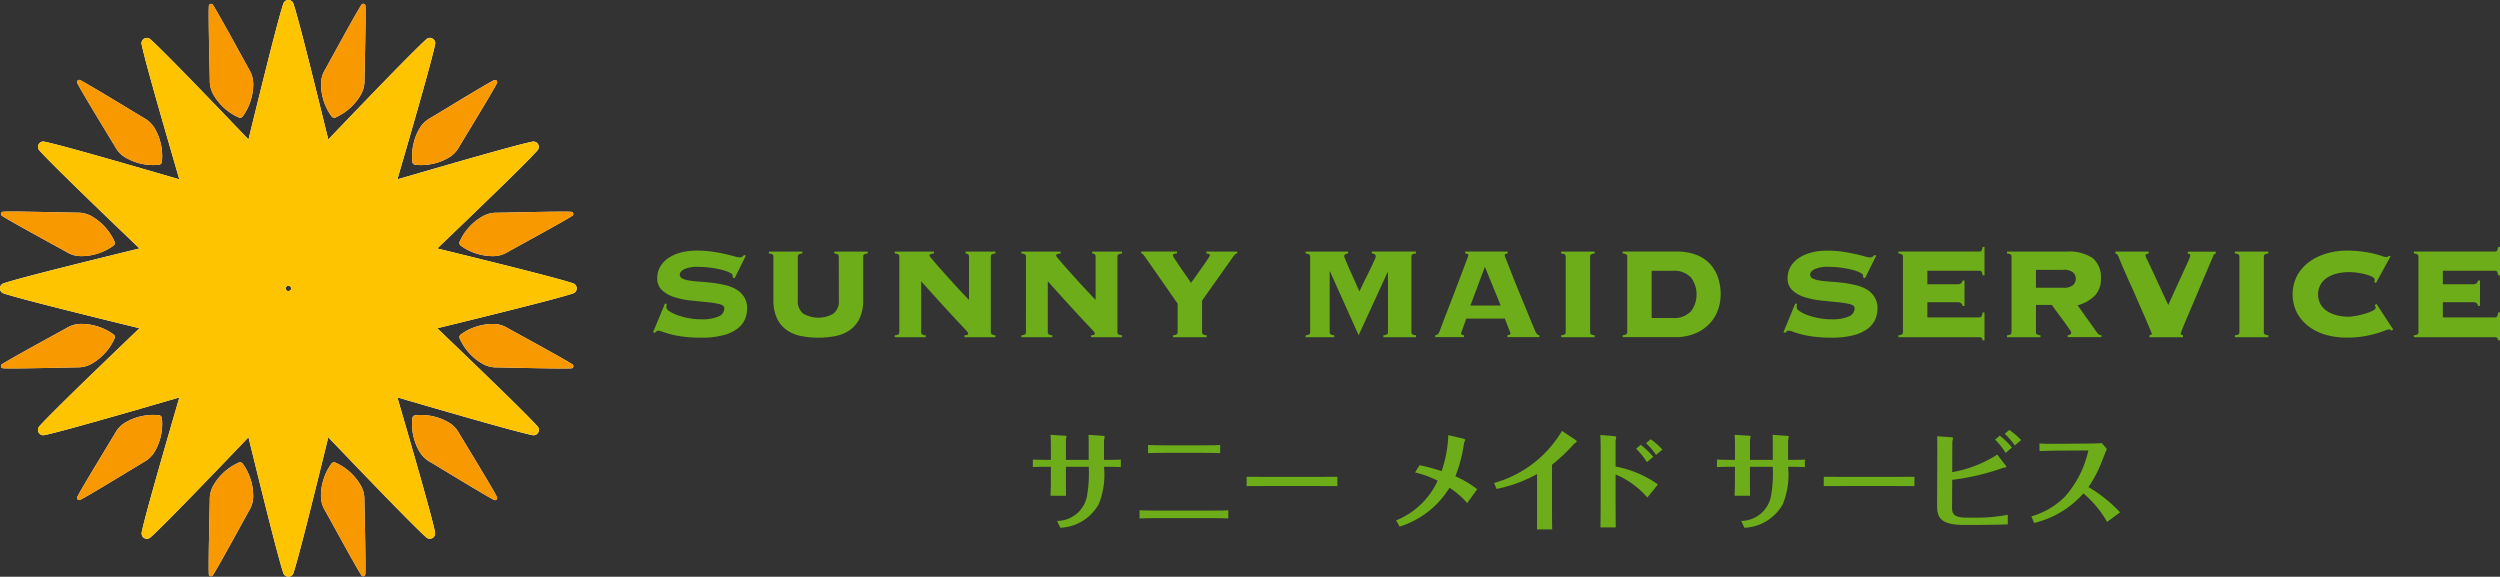 <svg xmlns="http://www.w3.org/2000/svg" xmlns:xlink="http://www.w3.org/1999/xlink" width="214.501" height="49.485" viewBox="0 0 214.501 49.485"><rect x="0" y="0" width="214.501" height="49.485" fill="#333333" stroke="none"/><defs><clipPath id="a"><rect width="214.501" height="49.485" fill="none"/></clipPath><clipPath id="c"><rect width="8.965" height="24.512" fill="none"/></clipPath><clipPath id="e"><rect width="13.537" height="21.381" fill="none"/></clipPath><clipPath id="g"><rect width="21.381" height="13.537" fill="none"/></clipPath><clipPath id="h"><rect width="21.381" height="13.538" fill="none"/></clipPath><clipPath id="i"><rect width="24.513" height="8.965" fill="none"/></clipPath><clipPath id="j"><rect width="24.512" height="8.966" fill="none"/></clipPath><clipPath id="k"><rect width="21.382" height="13.538" fill="none"/></clipPath><clipPath id="l"><rect width="21.382" height="13.537" fill="none"/></clipPath><clipPath id="n"><rect width="13.538" height="21.381" fill="none"/></clipPath></defs><g clip-path="url(#a)"><g transform="translate(0 -0.001)"><g clip-path="url(#a)"><path d="M37.665,6.162c-.386.783-3.053,5.124-3.264,5.5a2.36,2.36,0,0,1-.864.888,4.58,4.58,0,0,1-1.244.507,4.638,4.638,0,0,1-1.636.115.278.278,0,0,1-.25-.25,4.661,4.661,0,0,1,.115-1.635,4.514,4.514,0,0,1,.509-1.244,2.338,2.338,0,0,1,.889-.864c.371-.212,4.712-2.879,5.494-3.264a.187.187,0,0,1,.251.249" transform="translate(4.977 0.966)" fill="#fff"/><path d="M5.7,37.628c.386-.782,3.053-5.124,3.264-5.5a2.349,2.349,0,0,1,.865-.889,4.564,4.564,0,0,1,1.244-.507,4.629,4.629,0,0,1,1.635-.115.278.278,0,0,1,.25.25,4.632,4.632,0,0,1-.115,1.635,4.552,4.552,0,0,1-.509,1.245,2.347,2.347,0,0,1-.889.864c-.371.211-4.712,2.878-5.494,3.263a.188.188,0,0,1-.251-.084.19.19,0,0,1,0-.166" transform="translate(0.93 5.012)" fill="#fff"/><path d="M27.475.458c.057.871-.083,5.963-.079,6.392a2.372,2.372,0,0,1-.3,1.2,4.6,4.6,0,0,1-.824,1.061,4.664,4.664,0,0,1-1.358.918.278.278,0,0,1-.342-.092,4.709,4.709,0,0,1-.9-2.807,2.339,2.339,0,0,1,.339-1.192c.215-.369,2.643-4.85,3.127-5.575a.186.186,0,0,1,.258-.052.19.19,0,0,1,.084.144" transform="translate(3.877 0.047)" fill="#fff"/><path d="M15.4,43.682c-.057-.872.081-5.965.079-6.393a2.361,2.361,0,0,1,.3-1.2,4.579,4.579,0,0,1,.824-1.061,4.662,4.662,0,0,1,1.36-.918.277.277,0,0,1,.341.092,4.637,4.637,0,0,1,.718,1.475,4.529,4.529,0,0,1,.182,1.331,2.335,2.335,0,0,1-.338,1.192c-.216.369-2.643,4.85-3.128,5.575a.185.185,0,0,1-.258.052.187.187,0,0,1-.083-.143" transform="translate(2.52 5.584)" fill="#fff"/><path d="M15.741.366c.485.726,2.911,5.207,3.127,5.576a2.359,2.359,0,0,1,.339,1.192,4.571,4.571,0,0,1-.183,1.331,4.674,4.674,0,0,1-.718,1.475.277.277,0,0,1-.341.092,4.7,4.7,0,0,1-2.183-1.98,2.357,2.357,0,0,1-.3-1.2c0-.428-.137-5.522-.079-6.392a.187.187,0,0,1,.2-.175.191.191,0,0,1,.143.083" transform="translate(2.52 0.047)" fill="#fff"/><path d="M27.132,43.774C26.648,43.048,24.22,38.568,24,38.2a2.359,2.359,0,0,1-.339-1.192,4.571,4.571,0,0,1,.183-1.331,4.649,4.649,0,0,1,.718-1.475.279.279,0,0,1,.343-.092,4.68,4.68,0,0,1,1.358.918,4.571,4.571,0,0,1,.823,1.063,2.324,2.324,0,0,1,.3,1.2c0,.428.137,5.521.08,6.392a.187.187,0,0,1-.342.092" transform="translate(3.877 5.584)" fill="#fff"/><path d="M5.949,5.913c.783.386,5.124,3.054,5.5,3.264a2.366,2.366,0,0,1,.89.864,4.744,4.744,0,0,1,.621,2.88.274.274,0,0,1-.25.249,4.69,4.69,0,0,1-2.88-.623,2.352,2.352,0,0,1-.862-.889c-.212-.371-2.88-4.712-3.266-5.5a.186.186,0,0,1,.085-.25.194.194,0,0,1,.166,0" transform="translate(0.93 0.966)" fill="#fff"/><path d="M37.414,37.881c-.783-.386-5.124-3.054-5.5-3.266a2.352,2.352,0,0,1-.888-.864,4.566,4.566,0,0,1-.509-1.244,4.664,4.664,0,0,1-.114-1.635.278.278,0,0,1,.25-.251,4.652,4.652,0,0,1,1.634.115,4.574,4.574,0,0,1,1.245.509,2.338,2.338,0,0,1,.864.889c.212.371,2.878,4.713,3.264,5.5a.187.187,0,0,1-.083.251.2.2,0,0,1-.168,0" transform="translate(4.977 5.012)" fill="#fff"/><path d="M.244,15.613c.872-.057,5.963.083,6.393.079a2.376,2.376,0,0,1,1.2.3A4.667,4.667,0,0,1,8.9,16.82a4.728,4.728,0,0,1,.919,1.358.279.279,0,0,1-.093.342,4.73,4.73,0,0,1-2.806.9,2.347,2.347,0,0,1-1.192-.339C5.359,18.867.877,16.44.152,15.955A.186.186,0,0,1,.1,15.7a.19.19,0,0,1,.143-.083" transform="translate(0.011 2.556)" fill="#fff"/><path d="M43.468,27.689c-.872.057-5.965-.081-6.393-.078a2.363,2.363,0,0,1-1.2-.3,4.542,4.542,0,0,1-1.061-.823,4.672,4.672,0,0,1-.919-1.359.279.279,0,0,1,.093-.342,4.644,4.644,0,0,1,1.473-.718,4.542,4.542,0,0,1,1.333-.182,2.346,2.346,0,0,1,1.192.338c.369.216,4.85,2.643,5.575,3.127a.185.185,0,0,1,.052.258.18.18,0,0,1-.143.084" transform="translate(5.548 3.913)" fill="#fff"/><path d="M.152,27.347c.725-.485,5.207-2.911,5.575-3.128a2.378,2.378,0,0,1,1.194-.338,4.608,4.608,0,0,1,1.33.183,4.687,4.687,0,0,1,1.475.718.276.276,0,0,1,.092.341A4.662,4.662,0,0,1,8.9,26.483a4.6,4.6,0,0,1-1.063.823,2.359,2.359,0,0,1-1.2.3c-.428,0-5.521.137-6.392.078a.185.185,0,0,1-.175-.2.191.191,0,0,1,.083-.143" transform="translate(0.011 3.912)" fill="#fff"/><path d="M43.56,15.955c-.726.485-5.207,2.911-5.576,3.128a2.373,2.373,0,0,1-1.192.338,4.532,4.532,0,0,1-1.331-.183,4.637,4.637,0,0,1-1.475-.718.281.281,0,0,1-.093-.342,4.65,4.65,0,0,1,.919-1.358A4.522,4.522,0,0,1,35.875,16a2.335,2.335,0,0,1,1.2-.3c.428,0,5.52-.136,6.392-.08a.187.187,0,0,1,.092.342" transform="translate(5.548 2.556)" fill="#fff"/><path d="M22.321.308c.681,2,3.553,14.031,3.828,15.033a5.693,5.693,0,0,1,.043,3.006,11.15,11.15,0,0,1-1.262,3.007,11.354,11.354,0,0,1-2.609,3,.683.683,0,0,1-.861,0,11.327,11.327,0,0,1-2.608-3,11.113,11.113,0,0,1-1.262-3.007,5.681,5.681,0,0,1,.043-3.006c.273-1,3.147-13.029,3.827-15.033a.455.455,0,0,1,.861,0" transform="translate(2.852 0.001)" fill="#fff"/><path d="M22.321,45.662c.681-2,3.553-14.031,3.828-15.032a5.7,5.7,0,0,0,.043-3.007,11.15,11.15,0,0,0-1.262-3.007,11.376,11.376,0,0,0-2.609-3.006.685.685,0,0,0-.861,0,11.348,11.348,0,0,0-2.608,3.006,11.113,11.113,0,0,0-1.262,3.007,5.686,5.686,0,0,0,.043,3.007c.273,1,3.147,13.028,3.827,15.032a.455.455,0,0,0,.861,0" transform="translate(2.852 3.516)" fill="#fff"/><path d="M11.189,2.909C12.78,4.3,21.282,13.283,22.021,14.014a5.681,5.681,0,0,1,1.54,2.581,11.133,11.133,0,0,1,.412,3.235,11.359,11.359,0,0,1-.758,3.907.681.681,0,0,1-.746.431,11.334,11.334,0,0,1-3.763-1.3,11.128,11.128,0,0,1-2.6-1.973,5.7,5.7,0,0,1-1.466-2.626c-.263-1.006-3.788-12.855-4.2-14.933a.455.455,0,0,1,.746-.429" transform="translate(1.709 0.459)" fill="#fff"/><path d="M33.981,42.19c-.413-2.076-3.938-13.927-4.2-14.932a5.7,5.7,0,0,0-1.466-2.626,11.114,11.114,0,0,0-2.6-1.974,11.367,11.367,0,0,0-3.763-1.3.687.687,0,0,0-.746.431,11.366,11.366,0,0,0-.756,3.908,11.1,11.1,0,0,0,.412,3.235,5.7,5.7,0,0,0,1.54,2.583c.739.729,9.241,9.709,10.83,11.1a.453.453,0,0,0,.641-.041.46.46,0,0,0,.1-.389" transform="translate(3.35 3.498)" fill="#fff"/><path d="M3.338,10.443c2.076.413,13.927,3.938,14.933,4.2A5.687,5.687,0,0,1,20.9,16.11a11.124,11.124,0,0,1,1.974,2.6,11.367,11.367,0,0,1,1.3,3.764.687.687,0,0,1-.431.746,11.361,11.361,0,0,1-3.908.756A11.126,11.126,0,0,1,16.6,23.56a5.711,5.711,0,0,1-2.583-1.54c-.73-.74-9.709-9.242-11.1-10.833a.454.454,0,0,1,.429-.745" transform="translate(0.458 1.71)" fill="#fff"/><path d="M42.621,33.236c-1.4-1.591-10.374-10.093-11.1-10.83a5.689,5.689,0,0,0-2.583-1.541,11.133,11.133,0,0,0-3.235-.412,11.336,11.336,0,0,0-3.907.758.686.686,0,0,0-.432.746,11.386,11.386,0,0,0,1.3,3.763,11.16,11.16,0,0,0,1.973,2.6,5.714,5.714,0,0,0,2.626,1.466c1.006.262,12.855,3.787,14.932,4.2a.455.455,0,0,0,.431-.746" transform="translate(3.498 3.351)" fill="#fff"/><path d="M.308,21.46c2-.68,14.031-3.553,15.033-3.828a5.681,5.681,0,0,1,3.006-.043,11.082,11.082,0,0,1,3.007,1.262,11.319,11.319,0,0,1,3,2.609.683.683,0,0,1,0,.861,11.376,11.376,0,0,1-3.006,2.609,11.093,11.093,0,0,1-3.007,1.26,5.669,5.669,0,0,1-3.006-.043c-1-.275-13.029-3.147-15.033-3.827a.455.455,0,0,1,0-.861" transform="translate(0 2.852)" fill="#fff"/><path d="M45.662,21.46c-2-.68-14.031-3.553-15.032-3.828a5.681,5.681,0,0,0-3.006-.043,11.119,11.119,0,0,0-3.008,1.262,11.333,11.333,0,0,0-3,2.609.683.683,0,0,0,0,.861,11.354,11.354,0,0,0,3,2.609,11.156,11.156,0,0,0,3.008,1.262,5.693,5.693,0,0,0,3.006-.043c1-.275,13.028-3.148,15.032-3.828a.455.455,0,0,0,0-.861" transform="translate(3.515 2.852)" fill="#fff"/><path d="M2.91,33.236c1.4-1.591,10.373-10.093,11.1-10.833A5.7,5.7,0,0,1,16.6,20.865a11.049,11.049,0,0,1,3.233-.412,11.342,11.342,0,0,1,3.908.758.683.683,0,0,1,.431.745,11.332,11.332,0,0,1-1.3,3.764,11.092,11.092,0,0,1-1.974,2.6,5.683,5.683,0,0,1-2.623,1.465c-1.006.263-12.857,3.788-14.933,4.2a.455.455,0,0,1-.534-.356.461.461,0,0,1,.1-.389" transform="translate(0.458 3.351)" fill="#fff"/><path d="M42.191,10.444c-2.076.412-13.927,3.938-14.933,4.2a5.7,5.7,0,0,0-2.626,1.466,11.087,11.087,0,0,0-1.973,2.6,11.367,11.367,0,0,0-1.3,3.763.686.686,0,0,0,.432.746,11.387,11.387,0,0,0,3.907.756,11.139,11.139,0,0,0,3.235-.411,5.713,5.713,0,0,0,2.584-1.541c.729-.739,9.707-9.24,11.1-10.832a.454.454,0,0,0-.429-.745" transform="translate(3.498 1.71)" fill="#fff"/><path d="M10.444,42.19c.413-2.076,3.938-13.927,4.2-14.933a5.7,5.7,0,0,1,1.466-2.624,11.092,11.092,0,0,1,2.6-1.974,11.367,11.367,0,0,1,3.764-1.3.684.684,0,0,1,.746.431,11.366,11.366,0,0,1,.756,3.908,11.086,11.086,0,0,1-.412,3.234,5.681,5.681,0,0,1-1.54,2.581c-.739.731-9.241,9.71-10.832,11.105a.454.454,0,0,1-.64-.041.463.463,0,0,1-.1-.389" transform="translate(1.71 3.498)" fill="#fff"/><path d="M33.237,2.91c-1.591,1.4-10.093,10.374-10.832,11.1a5.693,5.693,0,0,0-1.54,2.581,11.1,11.1,0,0,0-.412,3.235,11.366,11.366,0,0,0,.756,3.908.684.684,0,0,0,.746.431,11.341,11.341,0,0,0,3.763-1.3,11.139,11.139,0,0,0,2.6-1.974,5.709,5.709,0,0,0,1.466-2.626c.262-1,3.787-12.855,4.2-14.932a.452.452,0,0,0-.357-.533.447.447,0,0,0-.388.1" transform="translate(3.35 0.459)" fill="#fff"/><path d="M49.318,23.071a1.051,1.051,0,0,0-.028.293c0,.093.086.2.258.313a3.152,3.152,0,0,0,.67.331,5.961,5.961,0,0,0,.943.256,5.452,5.452,0,0,0,1.075.106,3.619,3.619,0,0,0,1.536-.244.765.765,0,0,0,.489-.705c0-.168-.142-.285-.426-.356a7.924,7.924,0,0,0-1.068-.168c-.428-.042-.889-.09-1.383-.14A7.076,7.076,0,0,1,50,22.477a2.849,2.849,0,0,1-1.068-.587,1.348,1.348,0,0,1-.426-1.054,1.923,1.923,0,0,1,.244-.964,2.247,2.247,0,0,1,.684-.74,3.477,3.477,0,0,1,1.068-.482,5.214,5.214,0,0,1,1.4-.173,9.1,9.1,0,0,1,1.327.09q.614.091,1.089.2t.8.2a2.027,2.027,0,0,0,.461.091A.364.364,0,0,0,55.8,19a.912.912,0,0,0,.154-.147l.154.056-.964,1.941-.168-.084v-.152c0-.085-.091-.171-.272-.26a3.511,3.511,0,0,0-.691-.237,8.657,8.657,0,0,0-.936-.175,7.319,7.319,0,0,0-1.006-.07,2.742,2.742,0,0,0-1.271.209c-.242.141-.363.289-.363.447a.379.379,0,0,0,.251.356,2.3,2.3,0,0,0,.656.173c.27.04.577.069.922.092s.7.058,1.061.1a10.3,10.3,0,0,1,1.061.2,3.3,3.3,0,0,1,.922.371,1.961,1.961,0,0,1,.656.644,1.83,1.83,0,0,1,.251,1,2.32,2.32,0,0,1-.189.908,2.044,2.044,0,0,1-.642.8,3.451,3.451,0,0,1-1.215.564,7.248,7.248,0,0,1-1.892.211,11.77,11.77,0,0,1-1.515-.085,8.981,8.981,0,0,1-1.082-.2q-.447-.12-.705-.218a1.228,1.228,0,0,0-.384-.1.219.219,0,0,0-.147.056c-.042.037-.086.079-.133.125l-.168-.041L49.178,23Z" transform="translate(7.887 3.027)" fill="#6dad19"/><path d="M62.683,18.967a.223.223,0,0,0-.063-.162.648.648,0,0,0-.328-.091v-.166h2.877v.166a.648.648,0,0,0-.328.091.218.218,0,0,0-.063.162V22.71a3.585,3.585,0,0,1-.3,1.55,2.593,2.593,0,0,1-.824,1.006,3.2,3.2,0,0,1-1.229.523,7.7,7.7,0,0,1-3,0,3.216,3.216,0,0,1-1.229-.523,2.613,2.613,0,0,1-.824-1.006,3.6,3.6,0,0,1-.3-1.55V18.967a.218.218,0,0,0-.063-.162.648.648,0,0,0-.328-.091v-.166h2.877v.166a.648.648,0,0,0-.328.091.218.218,0,0,0-.063.162V22.71a1.358,1.358,0,0,0,.461,1.158,2.583,2.583,0,0,0,2.6,0,1.358,1.358,0,0,0,.461-1.158Z" transform="translate(9.285 3.039)" fill="#6dad19"/><path d="M66.356,18.967a.218.218,0,0,0-.063-.162.648.648,0,0,0-.328-.091v-.166h3.366v.166a.743.743,0,0,0-.314.064.139.139,0,0,0-.077.118,1.23,1.23,0,0,0,.182.253q.182.222.475.559t.663.746q.37.414.747.825c.251.275.493.534.726.782s.433.459.6.634V18.967c0-.159-.1-.243-.293-.253v-.166H74.6v.166a.648.648,0,0,0-.328.091.218.218,0,0,0-.063.162v6.508a.215.215,0,0,0,.063.159.622.622,0,0,0,.328.092v.166H71.942v-.166a.509.509,0,0,0,.258-.043.125.125,0,0,0,.063-.111.2.2,0,0,0-.042-.1,2.281,2.281,0,0,0-.182-.216q-.14-.154-.412-.441c-.182-.191-.421-.446-.719-.768s-.666-.72-1.1-1.2-.964-1.064-1.578-1.753v4.385a.215.215,0,0,0,.063.159.622.622,0,0,0,.328.092v.166H65.965v-.166a.622.622,0,0,0,.328-.092.215.215,0,0,0,.063-.159Z" transform="translate(10.806 3.039)" fill="#6dad19"/><path d="M75.692,18.967a.218.218,0,0,0-.063-.162.648.648,0,0,0-.328-.091v-.166h3.366v.166a.743.743,0,0,0-.314.064.139.139,0,0,0-.077.118,1.23,1.23,0,0,0,.182.253q.182.222.475.559t.663.746q.37.414.747.825c.251.275.493.534.726.782s.433.459.6.634V18.967c0-.159-.1-.243-.293-.253v-.166h2.556v.166a.648.648,0,0,0-.328.091.218.218,0,0,0-.063.162v6.508a.215.215,0,0,0,.063.159.622.622,0,0,0,.328.092v.166H81.278v-.166a.508.508,0,0,0,.258-.043.125.125,0,0,0,.063-.111.2.2,0,0,0-.042-.1,2.28,2.28,0,0,0-.182-.216q-.14-.154-.412-.441c-.182-.191-.421-.446-.719-.768s-.666-.72-1.1-1.2-.964-1.064-1.578-1.753v4.385a.215.215,0,0,0,.063.159.622.622,0,0,0,.328.092v.166H75.3v-.166a.622.622,0,0,0,.328-.092.215.215,0,0,0,.063-.159Z" transform="translate(12.335 3.039)" fill="#6dad19"/><path d="M92.373,18.548v.168a.256.256,0,0,0-.189.077,1.383,1.383,0,0,0-.147.175l-2.681,3.785v2.723a.216.216,0,0,0,.063.161.636.636,0,0,0,.328.091v.168H86.87v-.168a.636.636,0,0,0,.328-.091.216.216,0,0,0,.063-.161V23.017L84.594,19.19q-.223-.321-.293-.4a.219.219,0,0,0-.168-.077v-.168h3.072v.168a.922.922,0,0,0-.237.028.133.133,0,0,0-.112.14,1.186,1.186,0,0,0,.182.335q.182.279.426.642t.51.741c.177.249.321.464.433.64.028-.045.088-.132.182-.256s.2-.273.314-.441.242-.344.377-.53.256-.36.363-.519.2-.294.272-.411a.842.842,0,0,0,.112-.2.131.131,0,0,0-.1-.14.737.737,0,0,0-.2-.028v-.168Z" transform="translate(13.782 3.039)" fill="#6dad19"/><path d="M102.929,25.726a.637.637,0,0,0,.328-.091.216.216,0,0,0,.063-.161V20.336l-.028-.027-2.486,5.418-2.458-5.475H98.32v5.223a.216.216,0,0,0,.063.161.636.636,0,0,0,.328.091v.168H96.253v-.168a.636.636,0,0,0,.328-.091.216.216,0,0,0,.063-.161V18.967a.217.217,0,0,0-.063-.161.636.636,0,0,0-.328-.091v-.168H99.9v.168c-.223.008-.335.093-.335.251a2.2,2.2,0,0,0,.084.223q.084.209.216.517t.293.662c.107.24.209.467.307.684s.184.413.258.58.126.28.154.336q.237-.531.489-1.033c.168-.334.319-.642.454-.921s.244-.513.328-.7a1.325,1.325,0,0,0,.126-.349c0-.158-.112-.243-.335-.251v-.168h3.785v.168a.636.636,0,0,0-.328.091.217.217,0,0,0-.063.161v6.508a.216.216,0,0,0,.063.161.636.636,0,0,0,.328.091v.168h-2.793Z" transform="translate(15.767 3.039)" fill="#6dad19"/><path d="M108.038,25.586a.118.118,0,0,0,.049.1.374.374,0,0,0,.2.036v.166h-2.472v-.166a.455.455,0,0,0,.223-.092.658.658,0,0,0,.14-.23q.028-.068.14-.377c.074-.2.172-.462.293-.775l.405-1.04q.223-.571.447-1.166t.44-1.158q.216-.566.384-1.014l.272-.725q.1-.279.1-.293c0-.048-.03-.079-.091-.1a1.234,1.234,0,0,0-.189-.043v-.166h3.645v.166a.744.744,0,0,0-.182.043c-.047.019-.07.064-.07.138a3.138,3.138,0,0,0,.133.364q.133.333.342.873t.482,1.215q.272.677.566,1.383c.2.47.384.928.566,1.376s.347.847.5,1.2a1.386,1.386,0,0,0,.189.336.266.266,0,0,0,.2.084v.166H112v-.166q.265-.014.265-.168a1.692,1.692,0,0,0-.07-.189c-.047-.116-.1-.248-.154-.391s-.109-.282-.161-.413a1.972,1.972,0,0,1-.091-.264h-3.31q-.14.377-.223.613l-.133.377-.07.2a.342.342,0,0,0-.021.091m3.394-2.4-1.355-3.323-1.243,3.323Z" transform="translate(17.334 3.039)" fill="#6dad19"/><path d="M115.093,25.726a.636.636,0,0,0,.328-.091.216.216,0,0,0,.063-.161V18.967a.217.217,0,0,0-.063-.161.636.636,0,0,0-.328-.091v-.168h2.877v.168a.636.636,0,0,0-.328.091.218.218,0,0,0-.063.161v6.508a.216.216,0,0,0,.063.161.636.636,0,0,0,.328.091v.168h-2.877Z" transform="translate(18.854 3.039)" fill="#6dad19"/><path d="M120.02,18.967a.218.218,0,0,0-.063-.162.649.649,0,0,0-.328-.091v-.168h4.637a4.578,4.578,0,0,1,1.676.28,3.12,3.12,0,0,1,1.173.775,3.235,3.235,0,0,1,.691,1.166,4.43,4.43,0,0,1,.23,1.452,3.942,3.942,0,0,1-.244,1.374,3.318,3.318,0,0,1-.74,1.174,3.661,3.661,0,0,1-1.229.816,4.4,4.4,0,0,1-1.711.307h-4.483v-.168a.625.625,0,0,0,.328-.091.215.215,0,0,0,.063-.159Zm3.869,5.278a2,2,0,0,0,1.592-.564,2.425,2.425,0,0,0,0-2.92,2,2,0,0,0-1.592-.564h-1.774v4.049Z" transform="translate(19.597 3.039)" fill="#6dad19"/><path d="M132.646,23.071a1.05,1.05,0,0,0-.028.293c0,.093.086.2.258.313a3.151,3.151,0,0,0,.67.331,5.96,5.96,0,0,0,.943.256,5.452,5.452,0,0,0,1.075.106,3.619,3.619,0,0,0,1.536-.244.765.765,0,0,0,.489-.705c0-.168-.142-.285-.426-.356A7.924,7.924,0,0,0,136.1,22.9c-.428-.042-.889-.09-1.383-.14a7.076,7.076,0,0,1-1.383-.279,2.849,2.849,0,0,1-1.068-.587,1.348,1.348,0,0,1-.426-1.054,1.923,1.923,0,0,1,.244-.964,2.247,2.247,0,0,1,.684-.74,3.477,3.477,0,0,1,1.068-.482,5.214,5.214,0,0,1,1.4-.173,9.1,9.1,0,0,1,1.327.09q.614.091,1.089.2t.8.2a2.027,2.027,0,0,0,.461.091.364.364,0,0,0,.223-.064.911.911,0,0,0,.154-.147l.154.056-.964,1.941-.168-.084v-.152c0-.085-.091-.171-.272-.26a3.511,3.511,0,0,0-.691-.237,8.657,8.657,0,0,0-.936-.175,7.319,7.319,0,0,0-1.006-.07,2.742,2.742,0,0,0-1.271.209c-.242.141-.363.289-.363.447a.379.379,0,0,0,.251.356,2.3,2.3,0,0,0,.656.173c.27.04.577.069.922.092s.7.058,1.061.1a10.3,10.3,0,0,1,1.061.2,3.3,3.3,0,0,1,.922.371,1.961,1.961,0,0,1,.656.644,1.83,1.83,0,0,1,.251,1,2.32,2.32,0,0,1-.189.908,2.044,2.044,0,0,1-.642.8,3.451,3.451,0,0,1-1.215.564,7.248,7.248,0,0,1-1.892.211,11.769,11.769,0,0,1-1.515-.085,8.981,8.981,0,0,1-1.082-.2q-.447-.12-.705-.218a1.228,1.228,0,0,0-.384-.1.219.219,0,0,0-.147.056c-.042.037-.086.079-.133.125l-.168-.041L132.506,23Z" transform="translate(21.537 3.027)" fill="#6dad19"/><path d="M145.46,23.268a.439.439,0,0,0-.119-.23.414.414,0,0,0-.3-.091h-2.6v1.3h4.483a.194.194,0,0,0,.168-.077.845.845,0,0,0,.084-.343h.168v2.388h-.168a.375.375,0,0,0-.084-.222.278.278,0,0,0-.168-.042h-6.969V25.78a.617.617,0,0,0,.328-.09.219.219,0,0,0,.063-.161V19.023a.217.217,0,0,0-.063-.162.645.645,0,0,0-.328-.092V18.6h6.969a.2.2,0,0,0,.168-.076.78.78,0,0,0,.084-.315h.168v2.429h-.168a.773.773,0,0,0-.084-.314.2.2,0,0,0-.168-.076h-4.483v1.158h2.6a.414.414,0,0,0,.3-.09.439.439,0,0,0,.119-.23h.168v2.179Z" transform="translate(22.927 2.984)" fill="#6dad19"/><path d="M150.447,25.475a.216.216,0,0,0,.063.161.636.636,0,0,0,.328.091v.166h-2.877v-.166a.636.636,0,0,0,.328-.091.216.216,0,0,0,.063-.161V18.967a.217.217,0,0,0-.063-.161.633.633,0,0,0-.328-.092v-.166h5.111a3.582,3.582,0,0,1,2.248.564,2.125,2.125,0,0,1,.7,1.754,2,2,0,0,1-.566,1.508,3.253,3.253,0,0,1-1.431.782l1.648,2.318a.48.48,0,0,0,.4.251v.166h-2.9v-.166c.2-.009.307-.092.307-.251a.778.778,0,0,0-.112-.2q-.112-.168-.279-.405c-.112-.158-.235-.329-.37-.51l-.391-.524c-.126-.169-.235-.317-.328-.447s-.154-.219-.182-.265h-1.369Zm2.346-3.827a1.186,1.186,0,0,0,.845-.23.743.743,0,0,0,0-1.075,1.192,1.192,0,0,0-.845-.229h-2.346v1.535Z" transform="translate(24.238 3.039)" fill="#6dad19"/><path d="M158.872,25.726a.6.6,0,0,0,.168-.056.081.081,0,0,0,.042-.07,1.928,1.928,0,0,0-.112-.286q-.112-.258-.286-.679t-.412-.949q-.237-.531-.482-1.1c-.163-.382-.328-.76-.5-1.131s-.321-.717-.461-1.033-.258-.59-.356-.825-.165-.395-.2-.488a1.553,1.553,0,0,0-.154-.307.243.243,0,0,0-.168-.084v-.168h2.863v.168a.459.459,0,0,0-.223.056.133.133,0,0,0-.056.112.573.573,0,0,0,.063.176l.265.564.587,1.257q.384.824,1.04,2.25.628-1.384,1-2.2t.573-1.25q.2-.433.258-.594a.84.84,0,0,0,.056-.216.123.123,0,0,0-.042-.1.315.315,0,0,0-.168-.05v-.168h2.4v.168a.858.858,0,0,0-.133.056.2.2,0,0,0-.077.126c-.019.057-.074.191-.168.4s-.207.481-.342.8-.284.668-.447,1.053-.331.781-.5,1.181-.34.793-.5,1.174-.307.72-.433,1.018-.226.546-.3.74a2.591,2.591,0,0,0-.112.321q0,.126.2.126v.182h-2.877Z" transform="translate(25.547 3.039)" fill="#6dad19"/><path d="M164.761,25.726a.636.636,0,0,0,.328-.091.216.216,0,0,0,.063-.161V18.967a.218.218,0,0,0-.063-.161.636.636,0,0,0-.328-.091v-.168h2.877v.168a.637.637,0,0,0-.328.091.217.217,0,0,0-.063.161v6.508a.216.216,0,0,0,.063.161.637.637,0,0,0,.328.091v.168h-2.877Z" transform="translate(26.99 3.039)" fill="#6dad19"/><path d="M176.032,21.171a.518.518,0,0,0,.021-.091,1.1,1.1,0,0,0,.007-.12c0-.073-.063-.148-.189-.222a2.147,2.147,0,0,0-.5-.2,5.819,5.819,0,0,0-.719-.155,5.711,5.711,0,0,0-.852-.061,4.164,4.164,0,0,0-.88.1,2.775,2.775,0,0,0-.845.32,1.86,1.86,0,0,0-.628.594,1.784,1.784,0,0,0,0,1.8,1.891,1.891,0,0,0,.628.592,2.871,2.871,0,0,0,.845.321,4.242,4.242,0,0,0,.88.1,4.048,4.048,0,0,0,.573-.063,6.978,6.978,0,0,0,.782-.173,4.852,4.852,0,0,0,.691-.253q.3-.14.3-.293a.2.2,0,0,0-.028-.112,1.041,1.041,0,0,1-.056-.1l.154-.1,1.438,2.193-.168.1a.157.157,0,0,0-.077-.091.3.3,0,0,0-.119-.022,1.387,1.387,0,0,0-.391.12,7.978,7.978,0,0,1-.761.251,10.224,10.224,0,0,1-1.1.237,8.759,8.759,0,0,1-1.411.1,6.508,6.508,0,0,1-1.662-.216,4.468,4.468,0,0,1-1.48-.684,3.655,3.655,0,0,1-1.061-1.174,3.524,3.524,0,0,1,0-3.281,3.7,3.7,0,0,1,1.061-1.174,4.858,4.858,0,0,1,1.48-.7,5.968,5.968,0,0,1,1.662-.236,9.954,9.954,0,0,1,1.445.09,8.966,8.966,0,0,1,1.026.2q.405.11.628.187a1.151,1.151,0,0,0,.335.077.251.251,0,0,0,.209-.113l.154.043-1.257,2.3Z" transform="translate(27.688 3.027)" fill="#6dad19"/><path d="M183.464,23.268a.439.439,0,0,0-.119-.23.414.414,0,0,0-.3-.091h-2.6v1.3h4.483a.194.194,0,0,0,.168-.077.845.845,0,0,0,.084-.343h.168v2.388h-.168a.375.375,0,0,0-.084-.222.278.278,0,0,0-.168-.042h-6.969V25.78a.617.617,0,0,0,.328-.09.219.219,0,0,0,.063-.161V19.023a.216.216,0,0,0-.063-.162.645.645,0,0,0-.328-.092V18.6h6.969a.2.2,0,0,0,.168-.076.78.78,0,0,0,.084-.315h.168v2.429h-.168a.773.773,0,0,0-.084-.314.2.2,0,0,0-.168-.076h-4.483v1.158h2.6a.414.414,0,0,0,.3-.09.439.439,0,0,0,.119-.23h.168v2.179Z" transform="translate(29.152 2.984)" fill="#6dad19"/><path d="M37.666,6.162c-.386.783-3.053,5.124-3.266,5.5a2.337,2.337,0,0,1-.862.887,4.537,4.537,0,0,1-1.245.509,4.664,4.664,0,0,1-1.636.115.276.276,0,0,1-.249-.249,4.675,4.675,0,0,1,.114-1.637,4.546,4.546,0,0,1,.51-1.244,2.335,2.335,0,0,1,.889-.862c.372-.213,4.712-2.88,5.494-3.266a.187.187,0,0,1,.251.25" transform="translate(4.977 0.966)" fill="#f99900"/><path d="M5.7,37.628c.388-.782,3.054-5.123,3.266-5.5a2.36,2.36,0,0,1,.864-.888,4.564,4.564,0,0,1,1.244-.507,4.632,4.632,0,0,1,1.635-.115.277.277,0,0,1,.251.249,4.691,4.691,0,0,1-.115,1.636,4.589,4.589,0,0,1-.509,1.245,2.344,2.344,0,0,1-.889.862c-.371.212-4.712,2.879-5.494,3.264A.186.186,0,0,1,5.7,37.8a.192.192,0,0,1,0-.168" transform="translate(0.93 5.012)" fill="#f99900"/><path d="M27.475.458c.057.871-.083,5.963-.079,6.392a2.357,2.357,0,0,1-.3,1.2,4.738,4.738,0,0,1-2.182,1.98.278.278,0,0,1-.342-.093,4.638,4.638,0,0,1-.719-1.473,4.537,4.537,0,0,1-.182-1.333,2.332,2.332,0,0,1,.34-1.192c.214-.368,2.641-4.85,3.126-5.575a.186.186,0,0,1,.258-.052.194.194,0,0,1,.084.144" transform="translate(3.877 0.047)" fill="#f99900"/><path d="M15.4,43.682c-.058-.872.081-5.965.078-6.393a2.362,2.362,0,0,1,.3-1.2,4.524,4.524,0,0,1,.824-1.061,4.65,4.65,0,0,1,1.359-.919.277.277,0,0,1,.341.092,4.635,4.635,0,0,1,.718,1.475,4.493,4.493,0,0,1,.182,1.333,2.32,2.32,0,0,1-.338,1.191c-.215.37-2.642,4.851-3.127,5.575a.186.186,0,0,1-.341-.09" transform="translate(2.52 5.584)" fill="#f99900"/><path d="M15.741.366c.484.726,2.911,5.207,3.127,5.576a2.373,2.373,0,0,1,.34,1.193,4.608,4.608,0,0,1-.185,1.33,4.662,4.662,0,0,1-.718,1.475.276.276,0,0,1-.341.092A4.663,4.663,0,0,1,16.6,9.114a4.556,4.556,0,0,1-.823-1.063,2.357,2.357,0,0,1-.3-1.2c0-.427-.137-5.522-.079-6.392a.186.186,0,0,1,.2-.175.2.2,0,0,1,.143.083" transform="translate(2.52 0.047)" fill="#f99900"/><path d="M27.132,43.774C26.648,43.049,24.22,38.568,24,38.2a2.375,2.375,0,0,1-.339-1.191,4.61,4.61,0,0,1,.184-1.333,4.7,4.7,0,0,1,.719-1.476.279.279,0,0,1,.342-.091,4.68,4.68,0,0,1,1.358.918,4.539,4.539,0,0,1,.823,1.063,2.352,2.352,0,0,1,.3,1.2c0,.427.136,5.52.079,6.39a.187.187,0,0,1-.342.092" transform="translate(3.877 5.584)" fill="#f99900"/><path d="M5.949,5.913c.782.386,5.123,3.054,5.5,3.264a2.389,2.389,0,0,1,.889.864,4.732,4.732,0,0,1,.621,2.879.275.275,0,0,1-.249.25,4.7,4.7,0,0,1-2.883-.623,2.361,2.361,0,0,1-.862-.889c-.211-.371-2.879-4.711-3.264-5.5a.186.186,0,0,1,.084-.25.2.2,0,0,1,.168,0" transform="translate(0.93 0.966)" fill="#f99900"/><path d="M37.414,37.881c-.783-.386-5.124-3.053-5.5-3.266a2.354,2.354,0,0,1-.887-.862,4.6,4.6,0,0,1-.509-1.244,4.645,4.645,0,0,1-.114-1.636.277.277,0,0,1,.25-.251,4.661,4.661,0,0,1,1.635.115,4.546,4.546,0,0,1,1.244.51,2.33,2.33,0,0,1,.864.889c.212.37,2.878,4.712,3.264,5.494a.188.188,0,0,1-.084.251.194.194,0,0,1-.166,0" transform="translate(4.977 5.012)" fill="#f99900"/><path d="M.243,15.614c.873-.058,5.965.081,6.393.078a2.362,2.362,0,0,1,1.2.3A4.611,4.611,0,0,1,8.9,16.82a4.7,4.7,0,0,1,.919,1.359.28.28,0,0,1-.092.342,4.635,4.635,0,0,1-1.475.718,4.581,4.581,0,0,1-1.333.182,2.325,2.325,0,0,1-1.192-.339C5.359,18.867.877,16.44.152,15.955a.186.186,0,0,1,.091-.341" transform="translate(0.011 2.556)" fill="#f99900"/><path d="M43.468,27.69c-.872.057-5.965-.081-6.393-.078a2.37,2.37,0,0,1-1.2-.3,4.519,4.519,0,0,1-1.06-.824,4.674,4.674,0,0,1-.921-1.359.282.282,0,0,1,.1-.342,4.634,4.634,0,0,1,1.472-.717,4.5,4.5,0,0,1,1.333-.182,2.331,2.331,0,0,1,1.193.338c.368.215,4.848,2.642,5.572,3.126a.187.187,0,0,1-.09.343" transform="translate(5.548 3.913)" fill="#f99900"/><path d="M.152,27.347c.725-.485,5.207-2.911,5.575-3.128a2.357,2.357,0,0,1,1.193-.336,4.571,4.571,0,0,1,1.331.183,4.71,4.71,0,0,1,1.476.717.28.28,0,0,1,.091.342A4.639,4.639,0,0,1,8.9,26.483a4.572,4.572,0,0,1-1.061.824,2.37,2.37,0,0,1-1.2.3c-.427,0-5.521.136-6.392.078a.182.182,0,0,1-.172-.2.19.19,0,0,1,.081-.144" transform="translate(0.011 3.913)" fill="#f99900"/><path d="M43.56,15.956c-.726.484-5.207,2.911-5.575,3.128a2.352,2.352,0,0,1-1.193.336,4.511,4.511,0,0,1-1.33-.182,4.642,4.642,0,0,1-1.476-.718.281.281,0,0,1-.093-.342,4.671,4.671,0,0,1,.918-1.358A4.527,4.527,0,0,1,35.875,16a2.325,2.325,0,0,1,1.2-.3c.427,0,5.521-.135,6.392-.079a.187.187,0,0,1,.092.342" transform="translate(5.548 2.556)" fill="#f99900"/><g transform="translate(20.26 0.001)" style="mix-blend-mode:multiply;isolation:isolate"><g clip-path="url(#c)"><path d="M22.32.308c.681,2,3.554,14.031,3.828,15.033a5.693,5.693,0,0,1,.043,3.006,11.091,11.091,0,0,1-1.262,3.006A11.279,11.279,0,0,1,22.32,24.36a.682.682,0,0,1-.86,0,11.3,11.3,0,0,1-2.609-3.006,11.091,11.091,0,0,1-1.262-3.006,5.681,5.681,0,0,1,.043-3.006c.275-1,3.148-13.029,3.828-15.033a.454.454,0,0,1,.86,0" transform="translate(-17.408 0)" fill="#ffc400"/></g></g><g transform="translate(20.26 24.973)" style="mix-blend-mode:multiply;isolation:isolate"><g clip-path="url(#c)"><path d="M22.32,45.662C23,43.657,25.875,31.63,26.148,30.629a5.693,5.693,0,0,0,.043-3.006,11.1,11.1,0,0,0-1.262-3.007,11.315,11.315,0,0,0-2.609-3.006.683.683,0,0,0-.86,0,11.336,11.336,0,0,0-2.609,3.006,11.1,11.1,0,0,0-1.262,3.007,5.681,5.681,0,0,0,.043,3.006c.275,1,3.148,13.028,3.828,15.033a.455.455,0,0,0,.86,0" transform="translate(-17.408 -21.458)" fill="#ffc400"/></g></g><g transform="translate(12.144 3.255)" style="mix-blend-mode:multiply;isolation:isolate"><g clip-path="url(#e)"><path d="M11.188,2.909c1.591,1.4,10.093,10.374,10.833,11.105a5.688,5.688,0,0,1,1.54,2.582,11.082,11.082,0,0,1,.41,3.234,11.3,11.3,0,0,1-.756,3.907.683.683,0,0,1-.746.432,11.326,11.326,0,0,1-3.761-1.3,11.135,11.135,0,0,1-2.6-1.973,5.686,5.686,0,0,1-1.465-2.626c-.264-1.006-3.788-12.857-4.2-14.933a.453.453,0,0,1,.356-.533.458.458,0,0,1,.389.1" transform="translate(-10.435 -2.796)" fill="#ffc400"/></g></g><g transform="translate(23.803 24.85)" style="mix-blend-mode:multiply;isolation:isolate"><g clip-path="url(#e)"><path d="M33.981,42.19c-.413-2.076-3.938-13.927-4.2-14.932a5.716,5.716,0,0,0-1.468-2.626,11.139,11.139,0,0,0-2.6-1.974,11.355,11.355,0,0,0-3.764-1.3.691.691,0,0,0-.746.432,11.384,11.384,0,0,0-.755,3.908,11.126,11.126,0,0,0,.411,3.234,5.7,5.7,0,0,0,1.542,2.584c.737.729,9.238,9.707,10.829,11.1a.454.454,0,0,0,.641-.042.46.46,0,0,0,.1-.388" transform="translate(-20.452 -21.352)" fill="#ffc400"/></g></g><g transform="translate(3.254 12.145)" style="mix-blend-mode:multiply;isolation:isolate"><g clip-path="url(#g)"><path d="M3.338,10.444c2.076.413,13.928,3.937,14.933,4.2A5.7,5.7,0,0,1,20.9,16.111a11.048,11.048,0,0,1,1.973,2.6,11.289,11.289,0,0,1,1.3,3.763.686.686,0,0,1-.431.746,11.328,11.328,0,0,1-3.907.755,11.077,11.077,0,0,1-3.234-.41,5.691,5.691,0,0,1-2.582-1.541c-.731-.739-9.71-9.241-11.105-10.832a.454.454,0,0,1,.429-.745" transform="translate(-2.796 -10.435)" fill="#ffc400"/></g></g><g transform="translate(24.849 23.803)" style="mix-blend-mode:multiply;isolation:isolate"><g clip-path="url(#h)"><path d="M42.62,33.236c-1.4-1.591-10.374-10.093-11.1-10.832a5.7,5.7,0,0,0-2.582-1.54,11.131,11.131,0,0,0-3.234-.411,11.355,11.355,0,0,0-3.907.756.685.685,0,0,0-.433.746,11.333,11.333,0,0,0,1.3,3.763,11.065,11.065,0,0,0,1.973,2.6,5.7,5.7,0,0,0,2.626,1.466c1,.263,12.855,3.788,14.932,4.2a.455.455,0,0,0,.534-.357.462.462,0,0,0-.1-.389" transform="translate(-21.352 -20.452)" fill="#ffc400"/></g></g><g transform="translate(0 20.26)" style="mix-blend-mode:multiply;isolation:isolate"><g clip-path="url(#i)"><path d="M.308,21.46c2.005-.68,14.031-3.553,15.033-3.828a5.681,5.681,0,0,1,3.006-.042,11.071,11.071,0,0,1,3.006,1.26A11.3,11.3,0,0,1,24.36,21.46a.682.682,0,0,1,0,.861,11.291,11.291,0,0,1-3.006,2.608,11.018,11.018,0,0,1-3.006,1.262,5.669,5.669,0,0,1-3.006-.043c-1-.273-13.028-3.147-15.033-3.827a.455.455,0,0,1,0-.861" transform="translate(0 -17.408)" fill="#ffc400"/></g></g><g transform="translate(24.972 20.26)" style="mix-blend-mode:multiply;isolation:isolate"><g clip-path="url(#j)"><path d="M45.661,21.46c-2-.68-14.031-3.553-15.032-3.828a5.681,5.681,0,0,0-3.006-.042,11.108,11.108,0,0,0-3.007,1.26A11.318,11.318,0,0,0,21.61,21.46a.683.683,0,0,0,0,.861,11.312,11.312,0,0,0,3.006,2.608,11.039,11.039,0,0,0,3.007,1.262,5.686,5.686,0,0,0,3.007-.042c1-.275,13.027-3.148,15.031-3.828a.455.455,0,0,0,0-.861" transform="translate(-21.457 -17.408)" fill="#ffc400"/></g></g><g transform="translate(3.254 23.803)" style="mix-blend-mode:multiply;isolation:isolate"><g clip-path="url(#k)"><path d="M2.909,33.236C4.3,31.645,13.283,23.144,14.014,22.4A5.7,5.7,0,0,1,16.6,20.865a11.086,11.086,0,0,1,3.234-.411,11.366,11.366,0,0,1,3.908.756.685.685,0,0,1,.431.746,11.35,11.35,0,0,1-1.3,3.763,11.065,11.065,0,0,1-1.973,2.6,5.7,5.7,0,0,1-2.626,1.465c-1,.264-12.857,3.789-14.932,4.2a.457.457,0,0,1-.535-.356.468.468,0,0,1,.1-.39" transform="translate(-2.796 -20.452)" fill="#ffc400"/></g></g><g transform="translate(24.849 12.146)" style="mix-blend-mode:multiply;isolation:isolate"><g clip-path="url(#l)"><path d="M42.19,10.444c-2.075.413-13.927,3.938-14.932,4.2a5.693,5.693,0,0,0-2.626,1.466,11.079,11.079,0,0,0-1.973,2.6,11.331,11.331,0,0,0-1.3,3.763.689.689,0,0,0,.433.746,11.382,11.382,0,0,0,3.907.756,11.131,11.131,0,0,0,3.234-.411,5.707,5.707,0,0,0,2.584-1.541c.729-.738,9.707-9.24,11.1-10.832a.451.451,0,0,0-.042-.64.457.457,0,0,0-.388-.1" transform="translate(-21.352 -10.436)" fill="#ffc400"/></g></g><g transform="translate(12.145 24.851)" style="mix-blend-mode:multiply;isolation:isolate"><g clip-path="url(#e)"><path d="M10.444,42.19c.413-2.076,3.938-13.927,4.2-14.933a5.685,5.685,0,0,1,1.466-2.624,11.048,11.048,0,0,1,2.6-1.973,11.305,11.305,0,0,1,3.763-1.3.687.687,0,0,1,.746.431,11.334,11.334,0,0,1,.755,3.908,11.048,11.048,0,0,1-.41,3.234,5.7,5.7,0,0,1-1.541,2.582c-.739.73-9.24,9.709-10.832,11.1a.453.453,0,0,1-.64-.041.46.46,0,0,1-.1-.389" transform="translate(-10.436 -21.352)" fill="#ffc400"/></g></g><g transform="translate(23.803 3.255)" style="mix-blend-mode:multiply;isolation:isolate"><g clip-path="url(#n)"><path d="M33.236,2.91C31.645,4.3,23.144,13.284,22.4,14.013a5.69,5.69,0,0,0-1.54,2.583,11.129,11.129,0,0,0-.411,3.235,11.383,11.383,0,0,0,.755,3.907.685.685,0,0,0,.747.432,11.333,11.333,0,0,0,3.763-1.3,11.128,11.128,0,0,0,2.6-1.973,5.672,5.672,0,0,0,1.466-2.626c.263-1,3.787-12.857,4.2-14.932a.454.454,0,0,0-.746-.429" transform="translate(-20.452 -2.796)" fill="#ffc400"/></g></g><path d="M77.693,34.8h-.407c-.3,0-.857.009-1.141.028v-.651c.177.017.938.027,1.132.027h.415V33.015c0-.121,0-.661-.035-.958l1.185.073c.194.01.194.037.194.066,0,.047-.054.232-.054.278v1.731h1.955V32.838c0-.055,0-.484-.017-.781l1.185.084c.123.009.2.009.2.073,0,.047-.054.289-.054.344v1.647h.336c.3,0,.813,0,1.106-.027v.651c-.257-.019-.752-.028-1.053-.028h-.389a6.75,6.75,0,0,1-.45,3.2,3.962,3.962,0,0,1-3.3,2.029l-.274-.587A2.615,2.615,0,0,0,80.8,37.258a11.26,11.26,0,0,0,.142-2.457H78.984v.624c0,1.192,0,1.321.009,1.861H77.658c.035-.447.035-1.387.035-1.852Z" transform="translate(12.473 5.252)" fill="#6dad19"/><path d="M91.626,39.107c-.469-.017-.964-.027-1.433-.027H85.374c-.54,0-1.071.019-1.362.027v-.7c.4.019.777.028,1.379.028h4.793c.921,0,1.159-.009,1.442-.028Zm-.7-5.6c-.452-.02-.752-.028-1.442-.028H86.2c-.646,0-.938.008-1.459.028v-.7c.5.019.708.028,1.459.028h3.271c.867,0,1.044-.009,1.459-.028Z" transform="translate(13.762 5.375)" fill="#6dad19"/><path d="M91.908,35.15c.619,0,1.919.01,2.194.01h3.369c.7,0,1.5,0,2.219-.01v.8c-.531-.009-1.627-.009-2.193-.009H94.129c-1.54,0-1.734,0-2.221.009Z" transform="translate(15.056 5.759)" fill="#6dad19"/><path d="M104.936,34.658a16.812,16.812,0,0,1,1.892.512,10.408,10.408,0,0,0,.575-3.09l1.238.289c.071.02.212.056.212.122,0,.047-.1.232-.1.278a12.405,12.405,0,0,1-.743,2.839,8.948,8.948,0,0,1,1.874,1.108l-.858,1.191a7.043,7.043,0,0,0-1.521-1.313,7.712,7.712,0,0,1-4.279,3.332l-.3-.531a6.663,6.663,0,0,0,3.564-3.405,8.4,8.4,0,0,0-1.937-.708Z" transform="translate(16.861 5.256)" fill="#6dad19"/><path d="M110.148,36.235a9.831,9.831,0,0,0,5.828-4.467l1.106.736c.026.019.168.112.168.158s-.221.2-.265.242a15.22,15.22,0,0,1-1.866,1.768v4.28c0,.158.008,1.144.017,1.265h-1.309c.009-.129.009-1.088.009-1.256V35.472a12.113,12.113,0,0,1-3.475,1.274Z" transform="translate(18.044 5.205)" fill="#6dad19"/><path d="M118.011,33.236c0-.14-.008-.717-.026-1.164l1.167.093c.07.009.194.02.194.084,0,.048-.054.28-.054.326v2.2a9.249,9.249,0,0,1,3.635,1.536l-.91,1.125a7.4,7.4,0,0,0-2.724-1.983v2.6c0,.381.009,1.478.009,1.945h-1.309c.009-.987.017-1.415.017-1.982Zm3.44-.326a7.073,7.073,0,0,1,1.07,1.033l-.538.455a6.608,6.608,0,0,0-.93-1.153Zm1.309.866a5.7,5.7,0,0,0-.858-1l.4-.344a5.885,5.885,0,0,1,1.008.893Z" transform="translate(19.327 5.254)" fill="#6dad19"/><path d="M128.127,34.8h-.407c-.3,0-.857.009-1.141.028v-.651c.177.017.938.027,1.132.027h.415V33.015c0-.121,0-.661-.035-.958l1.185.073c.194.01.194.037.194.066,0,.047-.054.232-.054.278v1.731h1.955V32.838c0-.055,0-.484-.017-.781l1.185.084c.123.009.2.009.2.073,0,.047-.054.289-.054.344v1.647h.336c.3,0,.813,0,1.106-.027v.651c-.257-.019-.752-.028-1.053-.028h-.389a6.75,6.75,0,0,1-.45,3.2,3.962,3.962,0,0,1-3.3,2.029l-.273-.587a2.616,2.616,0,0,0,2.564-2.187,11.262,11.262,0,0,0,.142-2.457h-1.955v.624c0,1.192,0,1.321.009,1.861h-1.335c.035-.447.035-1.387.035-1.852Z" transform="translate(20.735 5.252)" fill="#6dad19"/><path d="M134.454,35.15c.619,0,1.919.01,2.194.01h3.369c.7,0,1.5,0,2.219-.01v.8c-.531-.009-1.627-.009-2.193-.009h-3.369c-1.54,0-1.734,0-2.221.009Z" transform="translate(22.025 5.759)" fill="#6dad19"/><path d="M144.106,35.316a10.308,10.308,0,0,0,3.865-1.507l.69.893a.45.45,0,0,1,.1.178c0,.036-.256.056-.3.073a20.15,20.15,0,0,1-4.351,1.024l-.017,2.336c0,.576.115.911,1.309.911h.867a13.6,13.6,0,0,0,2.608-.251V39.8c-.91.038-2.617.047-2.883.047h-.876c-2.033,0-2.307-.661-2.307-1.637l.017-4.773c0-.344,0-.858-.009-1.2l1.167.085c.177.008.194.037.194.074s-.062.261-.062.317Zm4.582-1.647a5.9,5.9,0,0,0-.9-1.145l.4-.335a6.094,6.094,0,0,1,1.043,1.015Zm.787-.642a5.99,5.99,0,0,0-.858-1l.389-.335a7.1,7.1,0,0,1,1.017.874Z" transform="translate(23.393 5.193)" fill="#6dad19"/><path d="M156.26,39.427a9.2,9.2,0,0,0-2.034-2.447A8.173,8.173,0,0,1,150,39.52l-.239-.567a6.7,6.7,0,0,0,2.848-1.656,8.876,8.876,0,0,0,2.043-4L152,33.313c-.327,0-1.2.028-1.539.037l-.008-.651c.574.028.919.037,1.539.028l2.414-.019c.125,0,1.08-.009,1.4-.038l.433.493c-.044.093-.381.95-.45,1.127a10.423,10.423,0,0,1-1.132,2.15,11.9,11.9,0,0,1,2.715,2.168Z" transform="translate(24.532 5.352)" fill="#6dad19"/></g></g></g></svg>
